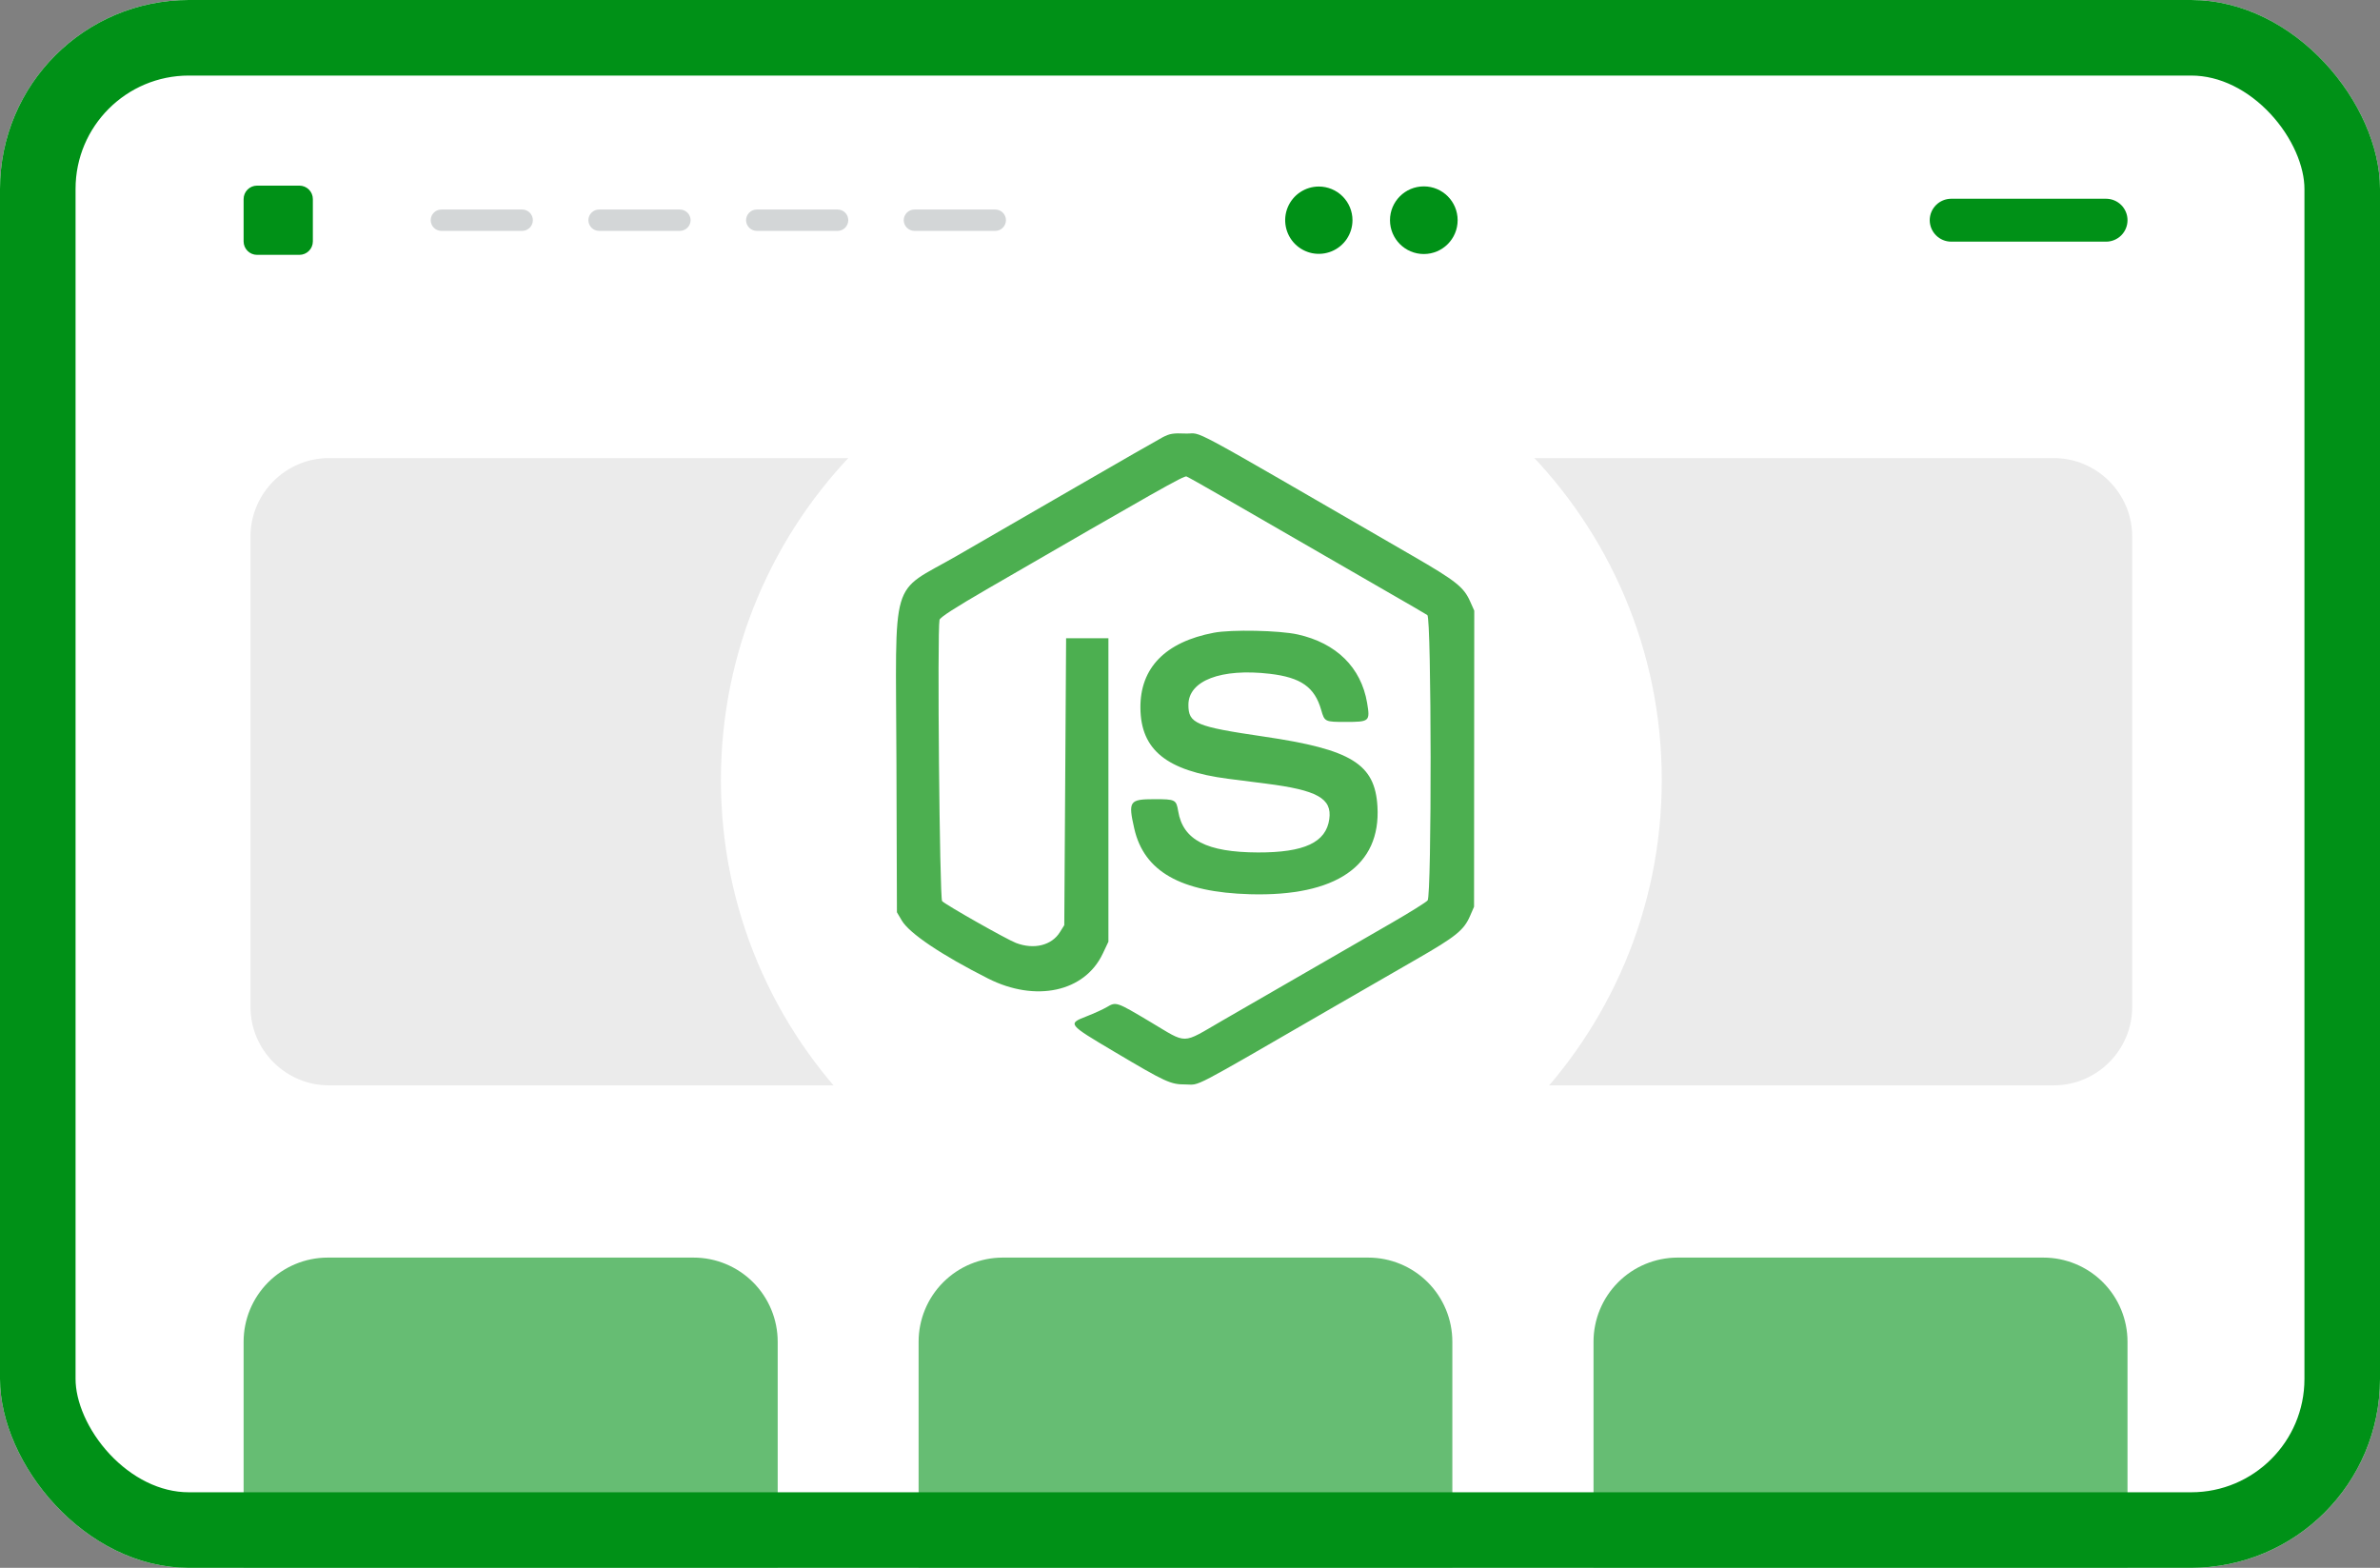 <svg width="126" height="83" viewBox="0 0 126 83" fill="none" xmlns="http://www.w3.org/2000/svg">
<rect x="0" y="0" width="126" height="83" fill="#808080" stroke="none"/>
<g clip-path="url(#clip0_2488_16550)">
<rect width="126" height="83" rx="10" fill="white"/>
<mask id="mask0_2488_16550" style="mask-type:luminance" maskUnits="userSpaceOnUse" x="0" y="0" width="126" height="83">
<path d="M126 0H0V83H126V0Z" fill="white"/>
</mask>
<g mask="url(#mask0_2488_16550)">
<path opacity="0.6" d="M48.632 71.031V83.711H76.889V71.031C76.889 69.849 76.42 68.716 75.585 67.881C74.749 67.046 73.616 66.576 72.435 66.576H53.073C51.894 66.58 50.765 67.051 49.932 67.886C49.1 68.721 48.632 69.852 48.632 71.031Z" fill="#009117"/>
<path opacity="0.6" d="M84.363 71.031V83.711H112.633V71.031C112.633 69.849 112.164 68.716 111.329 67.881C110.494 67.046 109.361 66.576 108.179 66.576H88.804C87.625 66.58 86.495 67.051 85.663 67.886C84.83 68.721 84.363 69.852 84.363 71.031Z" fill="#009117"/>
<path opacity="0.6" d="M12.897 71.031V83.711H41.172V71.031C41.172 69.849 40.702 68.716 39.867 67.881C39.032 67.046 37.899 66.576 36.718 66.576H17.342C16.163 66.579 15.032 67.049 14.198 67.884C13.365 68.719 12.897 69.851 12.897 71.031Z" fill="#009117"/>
<path d="M103.298 12.793H111.498C111.799 12.793 112.088 12.673 112.301 12.46C112.514 12.247 112.633 11.959 112.633 11.657C112.633 11.508 112.604 11.36 112.547 11.223C112.49 11.085 112.406 10.96 112.301 10.854C112.195 10.749 112.07 10.665 111.932 10.608C111.794 10.551 111.647 10.521 111.498 10.521H103.298C102.997 10.523 102.708 10.643 102.496 10.855C102.283 11.068 102.163 11.356 102.162 11.657C102.163 11.958 102.283 12.246 102.496 12.459C102.708 12.672 102.997 12.792 103.298 12.793Z" fill="#009117"/>
<path d="M75.379 13.448C76.368 13.448 77.169 12.646 77.169 11.657C77.169 10.668 76.368 9.867 75.379 9.867C74.39 9.867 73.588 10.668 73.588 11.657C73.588 12.646 74.39 13.448 75.379 13.448Z" fill="#009117"/>
<path d="M71.602 11.657C71.602 12.009 71.497 12.354 71.302 12.647C71.106 12.94 70.828 13.168 70.502 13.303C70.177 13.438 69.818 13.473 69.473 13.405C69.127 13.336 68.81 13.166 68.56 12.917C68.311 12.668 68.142 12.35 68.073 12.005C68.004 11.659 68.039 11.301 68.174 10.975C68.309 10.65 68.537 10.371 68.83 10.176C69.123 9.98 69.468 9.875 69.82 9.875C70.293 9.875 70.746 10.063 71.08 10.397C71.414 10.731 71.602 11.185 71.602 11.657Z" fill="#009117"/>
<path d="M15.85 9.827H13.61C13.216 9.827 12.897 10.146 12.897 10.539V12.78C12.897 13.173 13.216 13.492 13.61 13.492H15.85C16.244 13.492 16.563 13.173 16.563 12.78V10.539C16.563 10.146 16.244 9.827 15.85 9.827Z" fill="#009117"/>
<path opacity="0.2" d="M27.644 12.223H23.368C23.218 12.223 23.074 12.163 22.968 12.057C22.862 11.951 22.803 11.807 22.803 11.657C22.803 11.507 22.862 11.363 22.968 11.257C23.074 11.151 23.218 11.092 23.368 11.092H27.644C27.794 11.092 27.938 11.151 28.044 11.257C28.15 11.363 28.21 11.507 28.21 11.657C28.21 11.807 28.15 11.951 28.044 12.057C27.938 12.163 27.794 12.223 27.644 12.223Z" fill="#263238"/>
<path opacity="0.2" d="M35.992 12.223H31.715C31.566 12.223 31.422 12.163 31.316 12.057C31.209 11.951 31.15 11.807 31.15 11.657C31.15 11.507 31.209 11.363 31.316 11.257C31.422 11.151 31.566 11.092 31.715 11.092H35.992C36.142 11.091 36.286 11.151 36.393 11.257C36.5 11.363 36.56 11.507 36.562 11.657C36.56 11.808 36.5 11.951 36.393 12.057C36.286 12.163 36.142 12.223 35.992 12.223Z" fill="#263238"/>
<path opacity="0.2" d="M44.343 12.223H40.067C39.916 12.223 39.772 12.163 39.665 12.057C39.558 11.951 39.498 11.808 39.497 11.657C39.498 11.507 39.558 11.363 39.665 11.257C39.772 11.151 39.916 11.091 40.067 11.092H44.343C44.493 11.092 44.637 11.151 44.743 11.257C44.849 11.363 44.908 11.507 44.908 11.657C44.908 11.807 44.849 11.951 44.743 12.057C44.637 12.163 44.493 12.223 44.343 12.223Z" fill="#263238"/>
<path opacity="0.2" d="M52.69 12.223H48.414C48.264 12.223 48.119 12.163 48.012 12.057C47.906 11.951 47.845 11.808 47.844 11.657C47.845 11.507 47.906 11.363 48.012 11.257C48.119 11.151 48.264 11.091 48.414 11.092H52.69C52.84 11.092 52.984 11.151 53.09 11.257C53.196 11.363 53.256 11.507 53.256 11.657C53.256 11.807 53.196 11.951 53.09 12.057C52.984 12.163 52.84 12.223 52.69 12.223Z" fill="#263238"/>
<path fill-rule="evenodd" clip-rule="evenodd" d="M17.412 24.251H108.73C111.013 24.251 112.881 26.119 112.881 28.402V53.307C112.881 55.59 111.013 57.458 108.73 57.458H17.412C15.129 57.458 13.261 55.59 13.261 53.307V28.402C13.261 26.119 15.129 24.251 17.412 24.251Z" fill="#EBEBEB"/>
<path d="M63.071 66.197C76.826 66.197 87.976 55.046 87.976 41.292C87.976 27.537 76.826 16.387 63.071 16.387C49.316 16.387 38.166 27.537 38.166 41.292C38.166 55.046 49.316 66.197 63.071 66.197Z" fill="white"/>
<path fill-rule="evenodd" clip-rule="evenodd" d="M61.553 23.149C61.312 23.276 59.231 24.469 56.928 25.801C54.626 27.134 51.8 28.766 50.648 29.43C47.069 31.492 47.425 30.282 47.458 40.286L47.484 48.295L47.743 48.733C48.145 49.414 49.844 50.556 52.309 51.802C54.827 53.074 57.419 52.514 58.378 50.492L58.681 49.853V41.821V33.789H57.561H56.441L56.393 41.383L56.344 48.977L56.115 49.345C55.676 50.051 54.741 50.282 53.789 49.92C53.297 49.732 50.111 47.929 49.877 47.705C49.744 47.578 49.613 33.4 49.739 32.815C49.769 32.679 50.557 32.172 52.333 31.143C61.272 25.968 62.679 25.173 62.816 25.224C62.898 25.255 63.863 25.799 64.96 26.433C67.577 27.944 74.208 31.77 74.891 32.163C75.186 32.332 75.489 32.512 75.566 32.562C75.787 32.707 75.8 47.409 75.58 47.668C75.495 47.767 74.638 48.302 73.674 48.858C68.605 51.78 66.392 53.057 64.717 54.026C62.512 55.301 62.906 55.294 60.892 54.095C59.09 53.022 59.091 53.023 58.586 53.321C58.394 53.434 57.92 53.65 57.534 53.8C56.51 54.199 56.518 54.209 58.973 55.666C61.727 57.3 61.967 57.41 62.76 57.41C63.584 57.41 62.812 57.814 70.607 53.308C71.973 52.519 73.944 51.383 74.988 50.783C77.073 49.586 77.498 49.243 77.822 48.5L78.038 48.003L78.043 40.166L78.049 32.328L77.827 31.831C77.492 31.08 77.075 30.75 74.794 29.431C62.266 22.184 63.763 22.99 62.77 22.951C62.103 22.924 61.928 22.953 61.553 23.149ZM64.265 33.496C61.692 33.984 60.352 35.36 60.375 37.488C60.399 39.704 61.764 40.805 65.009 41.227C65.437 41.282 66.336 41.397 67.005 41.482C69.737 41.827 70.525 42.266 70.375 43.359C70.205 44.597 69.055 45.135 66.595 45.128C63.884 45.119 62.627 44.468 62.374 42.94C62.273 42.332 62.225 42.308 61.122 42.308C59.789 42.308 59.719 42.409 60.05 43.866C60.567 46.136 62.511 47.238 66.177 47.34C70.73 47.467 73.105 45.833 72.924 42.699C72.793 40.441 71.553 39.676 66.916 38.995C63.295 38.463 62.916 38.303 62.916 37.314C62.916 36.03 64.647 35.37 67.224 35.67C68.873 35.863 69.601 36.375 69.946 37.586C70.124 38.21 70.142 38.218 71.24 38.218C72.507 38.218 72.541 38.189 72.377 37.213C72.061 35.337 70.748 34.042 68.7 33.587C67.728 33.371 65.197 33.319 64.265 33.496Z" fill="#4CAF50"/>
</g>
<rect x="2" y="2" width="122" height="79" rx="8" stroke="#009117" stroke-width="4"/>
</g>
<defs>
<clipPath id="clip0_2488_16550">
<rect width="126" height="83" rx="10" fill="white"/>
</clipPath>
</defs>
</svg>
